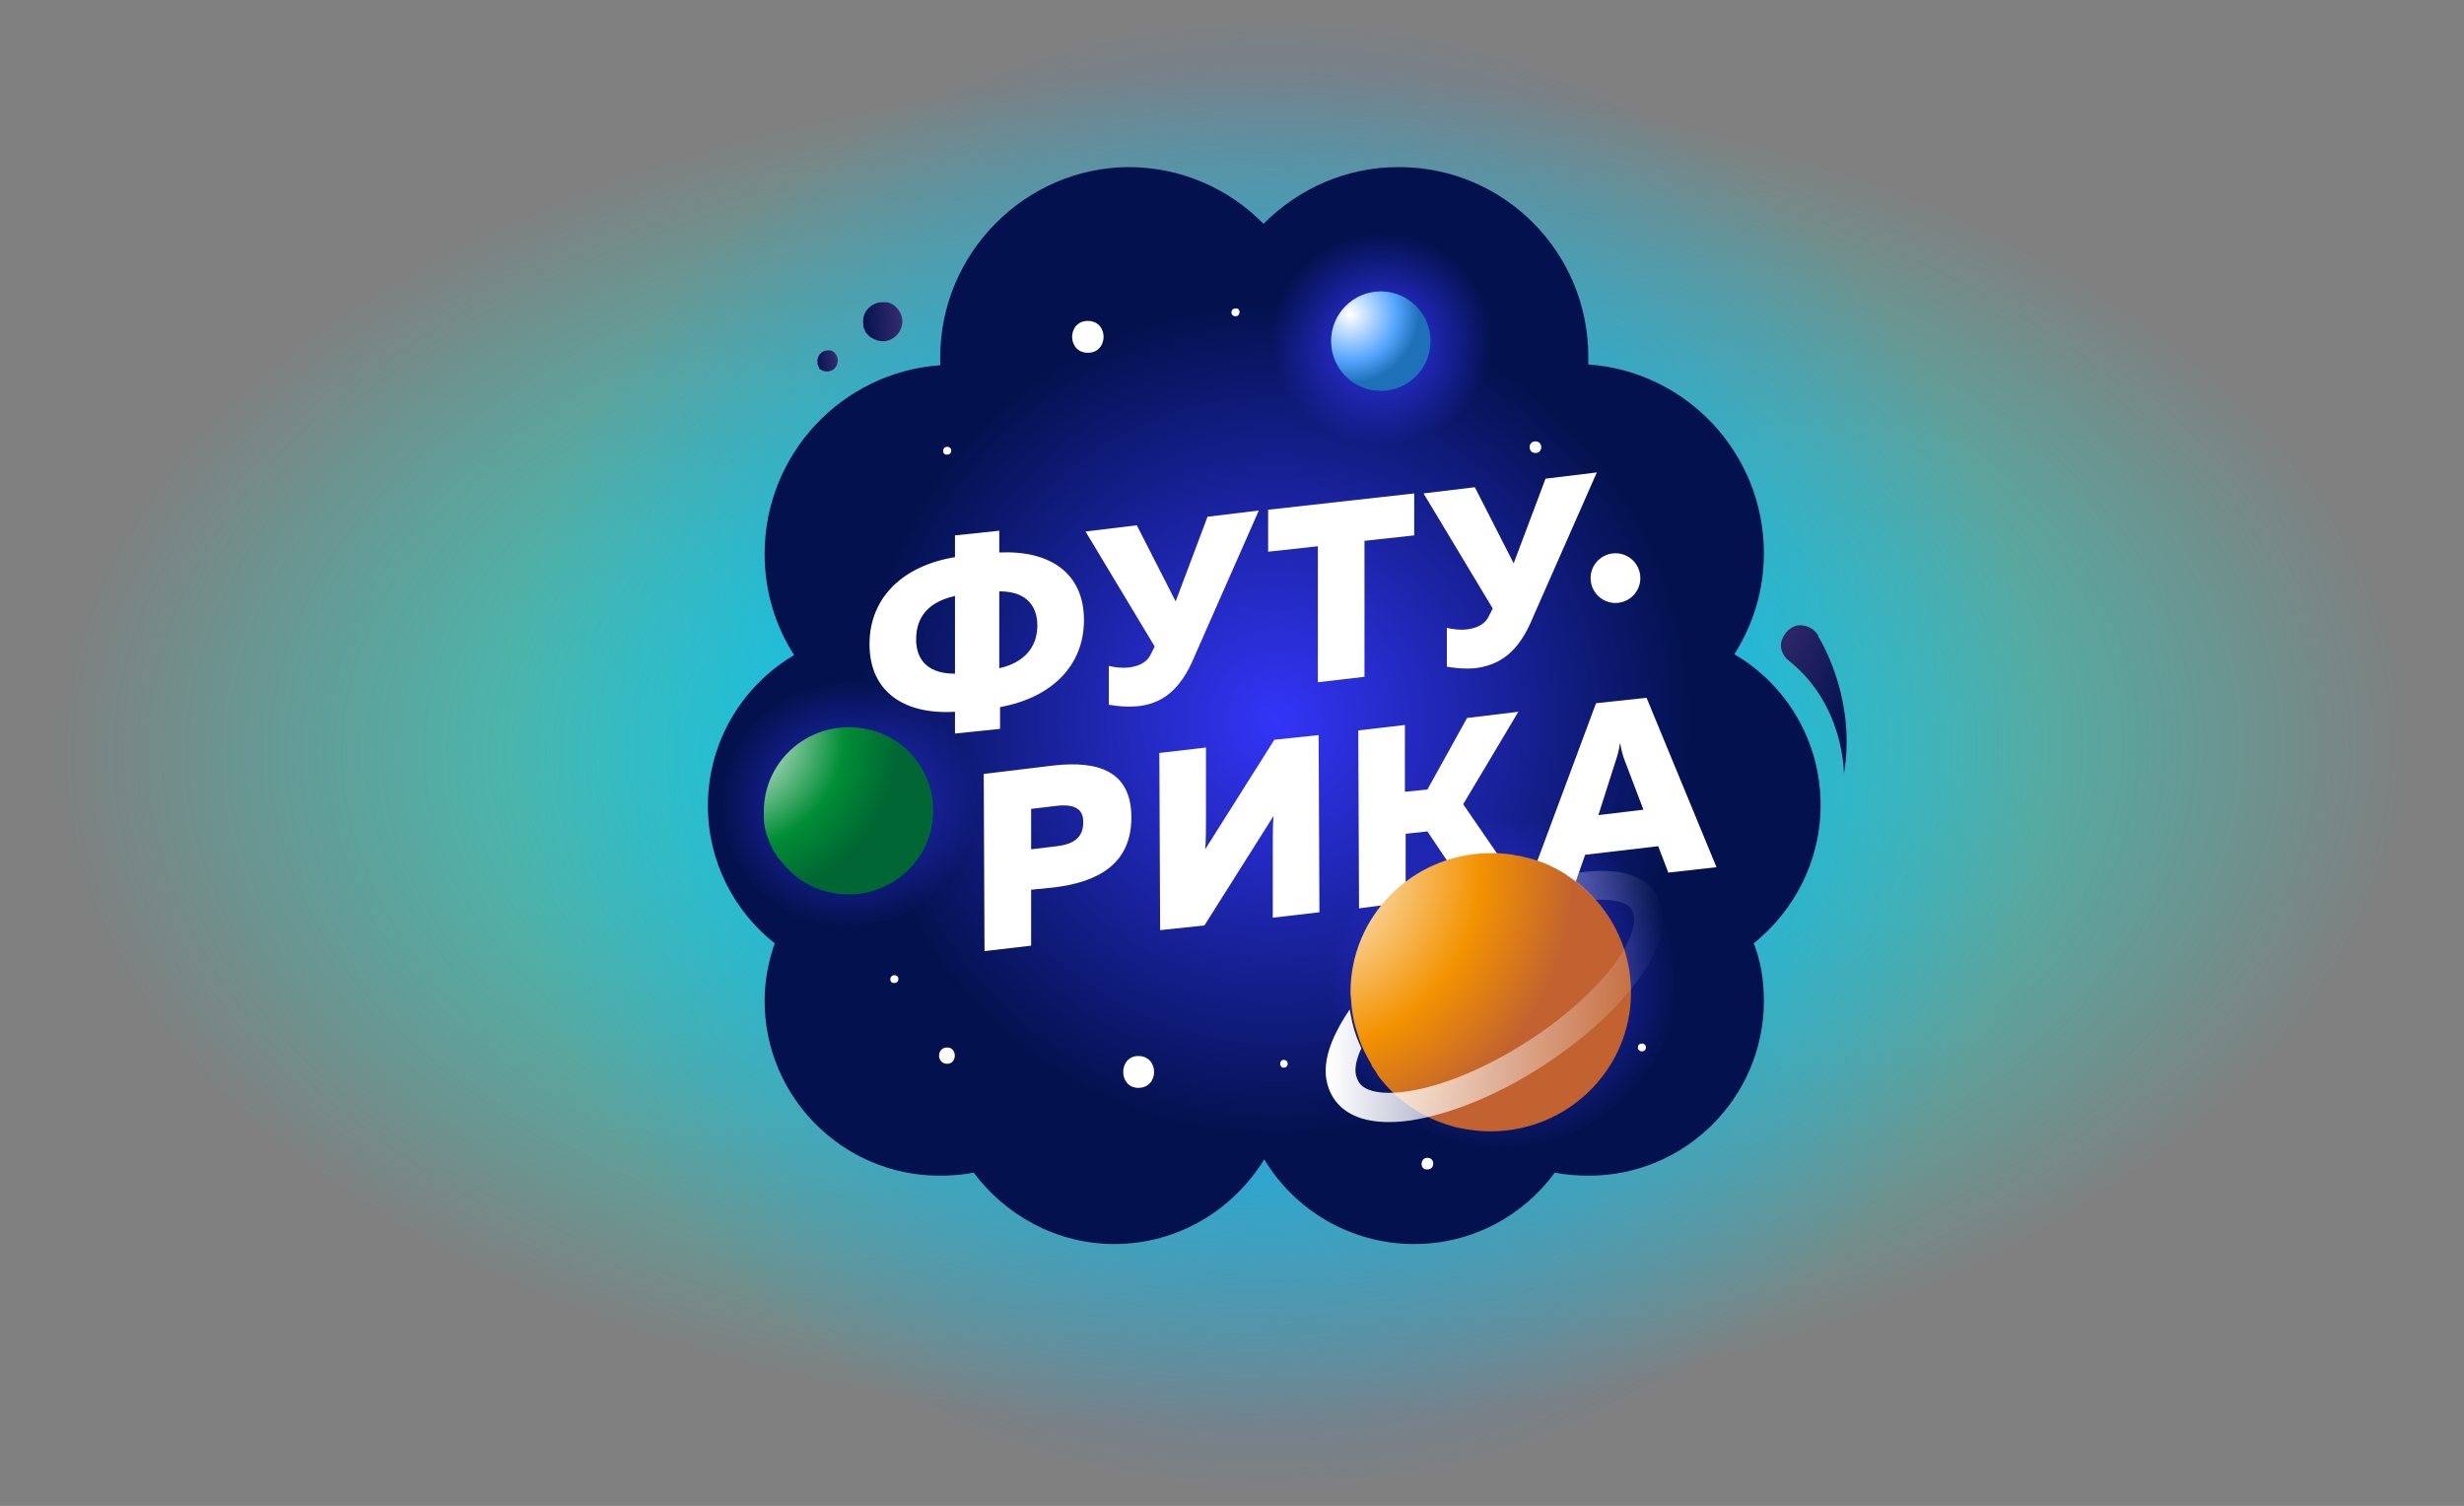 <?xml version="1.0" encoding="utf-8"?>
<!-- Generator: Adobe Illustrator 19.0.0, SVG Export Plug-In . SVG Version: 6.00 Build 0)  -->
<svg version="1.1" id="Layer_1" xmlns="http://www.w3.org/2000/svg" xmlns:xlink="http://www.w3.org/1999/xlink" x="0px" y="0px"
	 viewBox="0 0 317.1 193.8" style="enable-background:new 0 0 317.1 193.8;" xml:space="preserve">
<rect x="0" y="0" width="317.1" height="193.8" fill="#808080" stroke="none"/>
<style type="text/css">
	.st0{fill:url(#XMLID_55_);}
	.st1{fill:url(#XMLID_56_);}
	.st2{fill:url(#XMLID_57_);}
	.st3{fill:url(#XMLID_58_);}
	.st4{fill:#FFFFFF;}
	.st5{fill:url(#XMLID_59_);}
	.st6{opacity:0.8;fill:url(#XMLID_68_);}
	.st7{fill:url(#XMLID_69_);}
	.st8{fill:url(#XMLID_70_);}
	.st9{fill:url(#XMLID_71_);}
	.st10{fill:none;}
	.st11{fill:url(#XMLID_72_);}
	.st12{fill:url(#XMLID_73_);}
	.st13{fill:url(#XMLID_74_);}
	.st14{fill:url(#XMLID_75_);}
</style>
<radialGradient id="XMLID_55_" cx="-2650.43" cy="-52.898" r="37.786" gradientTransform="matrix(-2.973 1.716 2.961 1.695 -7564.563 4734.179)" gradientUnits="userSpaceOnUse">
	<stop  offset="0" style="stop-color:#FFFFFF"/>
	<stop  offset="6.072025e-02" style="stop-color:#7BFCEF"/>
	<stop  offset="0.115" style="stop-color:#08F9E2"/>
	<stop  offset="0.957" style="stop-color:#08F9E2;stop-opacity:0"/>
</radialGradient>
<path id="XMLID_1380_" class="st0" d="M46.2,159.9c61.8,35.4,162.2,35,224.2-0.8s62.3-93.5,0.5-128.9S108.7-4.9,46.7,31
	S-15.6,124.5,46.2,159.9z"/>
<radialGradient id="XMLID_56_" cx="-760.387" cy="-452.511" r="136.146" gradientTransform="matrix(0.727 0 0 0.701 716.354 414.207)" gradientUnits="userSpaceOnUse">
	<stop  offset="0" style="stop-color:#0895FF"/>
	<stop  offset="1" style="stop-color:#0895FF;stop-opacity:0"/>
</radialGradient>
<ellipse id="XMLID_1379_" class="st1" cx="163.7" cy="97" rx="99" ry="97"/>
<g id="XMLID_137_">
	<radialGradient id="XMLID_57_" cx="164.223" cy="92.635" r="53.353" gradientUnits="userSpaceOnUse">
		<stop  offset="0" style="stop-color:#3335F8"/>
		<stop  offset="1" style="stop-color:#03124F"/>
	</radialGradient>
	<path id="XMLID_14511_" class="st2" d="M234.3,103.6c0-8.2-4.4-15.5-11.1-19.4c2.4-3.8,3.8-8.2,3.8-13c0-12.8-9.9-23.4-22.6-24.3
		c0-0.3,0-0.7,0-1c0-13.5-10.9-24.4-24.4-24.4c-6.8,0-12.9,2.8-17.4,7.3c-4.4-4.5-10.6-7.3-17.4-7.3C132,21.6,121,32.5,121,46
		c0,0.3,0,0.7,0,1c-12.6,0.9-22.6,11.4-22.6,24.3c0,4.8,1.4,9.3,3.8,13c-6.6,3.9-11.1,11.1-11.1,19.4c0,7.2,3.4,13.6,8.6,17.7
		c-0.8,2.3-1.3,4.8-1.3,7.4c0,12.4,10.1,22.5,22.5,22.5c1.5,0,3-0.1,4.4-0.4c4.1,5.5,10.7,9.2,18.1,9.2c8.2,0,15.3-4.4,19.3-10.9
		c3.9,6.5,11.1,10.9,19.3,10.9c7.4,0,14-3.6,18.1-9.2c1.4,0.3,2.9,0.4,4.4,0.4c12.4,0,22.5-10.1,22.5-22.5c0-2.6-0.4-5.1-1.3-7.4
		C230.9,117.2,234.3,110.8,234.3,103.6z"/>
	
		<radialGradient id="XMLID_58_" cx="-843.97" cy="-791.043" r="27.167" gradientTransform="matrix(0.822 0 0 0.786 887.045 748.062)" gradientUnits="userSpaceOnUse">
		<stop  offset="2.245970e-02" style="stop-color:#3335F8"/>
		<stop  offset="1" style="stop-color:#3335F8;stop-opacity:0"/>
	</radialGradient>
	<ellipse id="XMLID_15966_" class="st3" cx="193.2" cy="126.4" rx="22.3" ry="21.7"/>
	<g id="XMLID_15984_">
		<g id="XMLID_60_">
			<path id="XMLID_66_" class="st4" d="M163.8,118.1l0-9.3c0-1.2,0-2.7,0.1-3.8l-8.9,14.1l-5.7,0.6l-0.1-22.8l6-0.7l0,9.3
				c0,1.3,0,2.7-0.1,3.8l8.9-14.1l5.7-0.6l0.1,22.8L163.8,118.1z"/>
			<path id="XMLID_64_" class="st4" d="M174.9,116.9L174.8,94l6-0.7l0,8.6l2.9-0.3l5.1-9.2l6.6-0.8l-7.1,11.9l7.5,10.9l-6.6,0.8
				l-5.5-8.2l-2.8,0.3l0,8.8L174.9,116.9z"/>
			<path id="XMLID_61_" class="st4" d="M196.5,114.4l8.9-23.9l6.5-0.7l9,21.8l-6.2,0.7l-1.3-3.4l-9.4,1.1l-1.3,3.7L196.5,114.4z
				 M205.7,104.9l5.8-0.7l-2.4-6.3c-0.2-0.5-0.4-1.1-0.6-2.3c-0.2,1.2-0.4,1.8-0.6,2.4L205.7,104.9z"/>
		</g>
	</g>
	<circle id="XMLID_15983_" class="st4" cx="207.9" cy="74.4" r="3.2"/>
	<g id="XMLID_15972_">
		<path id="XMLID_15982_" class="st4" d="M121.9,134.8c1.3,0,1.3,2.1,0,2.1C120.5,136.9,120.5,134.8,121.9,134.8z"/>
		<path id="XMLID_15981_" class="st4" d="M146.5,135.9c2.7,0,2.7,4.1,0,4.1C143.9,140,143.9,135.9,146.5,135.9z"/>
		<path id="XMLID_15980_" class="st4" d="M140,41.3c2.7,0,2.7,4.1,0,4.1C137.3,45.4,137.3,41.3,140,41.3z"/>
		<path id="XMLID_15979_" class="st4" d="M165.2,136.4c0.7,0,0.7,1,0,1C164.6,137.4,164.6,136.4,165.2,136.4z"/>
		<path id="XMLID_15978_" class="st4" d="M121.9,57.5c0.7,0,0.7,1,0,1C121.2,58.6,121.2,57.5,121.9,57.5z"/>
		<path id="XMLID_15977_" class="st4" d="M159,40.7c-0.7,0-0.7-1,0-1C159.7,39.6,159.7,40.7,159,40.7z"/>
		<path id="XMLID_15976_" class="st4" d="M211.3,134.3c0.7,0,0.7,1,0,1C210.6,135.3,210.6,134.3,211.3,134.3z"/>
		<path id="XMLID_15975_" class="st4" d="M115.1,125.5c0.7,0,0.7,1,0,1C114.4,126.6,114.4,125.5,115.1,125.5z"/>
		<path id="XMLID_15974_" class="st4" d="M183.7,149c1,0,1,1.5,0,1.5C182.7,150.6,182.7,149,183.7,149z"/>
		<path id="XMLID_15973_" class="st4" d="M197.6,56.8c1,0,1,1.5,0,1.5C196.6,58.3,196.6,56.8,197.6,56.8z"/>
	</g>
	
		<radialGradient id="XMLID_59_" cx="-862.794" cy="-896.061" r="17.242" gradientTransform="matrix(0.822 0 0 0.786 887.045 748.062)" gradientUnits="userSpaceOnUse">
		<stop  offset="2.245970e-02" style="stop-color:#3335F8"/>
		<stop  offset="1" style="stop-color:#3335F8;stop-opacity:0"/>
	</radialGradient>
	<ellipse id="XMLID_15968_" class="st5" cx="177.7" cy="43.9" rx="14.2" ry="13.8"/>
	
		<radialGradient id="XMLID_68_" cx="-946.163" cy="-820.058" r="20.021" gradientTransform="matrix(0.822 0 0 0.786 887.045 748.062)" gradientUnits="userSpaceOnUse">
		<stop  offset="2.245970e-02" style="stop-color:#3335F8"/>
		<stop  offset="1" style="stop-color:#3335F8;stop-opacity:0"/>
	</radialGradient>
	<ellipse id="XMLID_15967_" class="st6" cx="109.2" cy="103.6" rx="16.5" ry="16"/>
	<g id="XMLID_15963_">
		
			<radialGradient id="XMLID_69_" cx="15.524" cy="-168.572" r="19.032" gradientTransform="matrix(1.131 0 0 1.121 76.749 283.781)" gradientUnits="userSpaceOnUse">
			<stop  offset="9.511719e-03" style="stop-color:#FFFFFF"/>
			<stop  offset="0.667" style="stop-color:#008D36"/>
			<stop  offset="1" style="stop-color:#006633"/>
		</radialGradient>
		<path id="XMLID_15964_" class="st7" d="M120.1,104.3c0,6-4.9,10.8-10.9,10.8c-0.9,0-1.8-0.1-2.6-0.3c-2.2-0.5-4.1-1.7-5.5-3.3
			c-0.3-0.3-0.5-0.6-0.8-0.9c-0.1-0.1-0.2-0.2-0.3-0.4c-0.1-0.1-0.1-0.1-0.1-0.2c-0.1-0.1-0.2-0.3-0.3-0.4c-0.3-0.6-0.6-1.2-0.8-1.8
			c-0.3-0.8-0.5-1.7-0.5-2.6c0-0.3,0-0.5,0-0.8c0-5.9,4.8-10.7,10.7-10.8c0.1,0,0.1,0,0.2,0c0.1,0,0.2,0,0.3,0c1,0,1.9,0.2,2.8,0.4
			c0.2,0.1,0.4,0.1,0.6,0.2C117.1,95.6,120.1,99.6,120.1,104.3z"/>
	</g>
	<g id="XMLID_15961_">
		
			<linearGradient id="XMLID_70_" gradientUnits="userSpaceOnUse" x1="-204.536" y1="-60.436" x2="-200.003" y2="-60.436" gradientTransform="matrix(1.122 -0.146 0.145 1.111 349.162 78.879)">
			<stop  offset="3.831420e-03" style="stop-color:#03124F"/>
			<stop  offset="1" style="stop-color:#352B6D"/>
		</linearGradient>
		<path id="XMLID_15962_" class="st8" d="M116.1,41c0.2,1.4-0.8,2.7-2.2,2.9c-0.2,0-0.4,0-0.6,0c-0.5-0.1-1-0.3-1.4-0.6
			c-0.1-0.1-0.1-0.1-0.2-0.2c0,0,0-0.1-0.1-0.1c0,0,0,0,0,0c0,0,0-0.1-0.1-0.1c-0.1-0.1-0.2-0.3-0.2-0.4c-0.1-0.2-0.2-0.4-0.2-0.6
			c0-0.1,0-0.1,0-0.2c-0.2-1.4,0.8-2.6,2.2-2.8c0,0,0,0,0,0c0,0,0,0,0.1,0c0.2,0,0.5,0,0.7,0c0,0,0.1,0,0.1,0
			C115.1,39.1,115.9,39.9,116.1,41z"/>
	</g>
	<g id="XMLID_15959_">
		
			<linearGradient id="XMLID_71_" gradientUnits="userSpaceOnUse" x1="-210.362" y1="-56.763" x2="-207.854" y2="-56.763" gradientTransform="matrix(1.122 -0.146 0.145 1.111 349.162 78.879)">
			<stop  offset="3.831420e-03" style="stop-color:#03124F"/>
			<stop  offset="1" style="stop-color:#352B6D"/>
		</linearGradient>
		<path id="XMLID_15960_" class="st9" d="M107.8,46.2c0.1,0.8-0.4,1.5-1.2,1.6c-0.1,0-0.2,0-0.3,0c-0.3,0-0.6-0.2-0.8-0.3
			c0,0-0.1-0.1-0.1-0.1c0,0,0,0,0,0c0,0,0,0,0,0c0,0,0,0,0-0.1c0-0.1-0.1-0.1-0.1-0.2c0-0.1-0.1-0.2-0.1-0.3c0,0,0-0.1,0-0.1
			c-0.1-0.8,0.4-1.5,1.2-1.6c0,0,0,0,0,0c0,0,0,0,0,0c0.1,0,0.3,0,0.4,0c0,0,0.1,0,0.1,0C107.3,45.2,107.7,45.6,107.8,46.2z"/>
	</g>
	<line id="XMLID_15958_" class="st10" x1="106.3" y1="83.6" x2="109.2" y2="86.7"/>
	<path id="XMLID_15955_" class="st4" d="M135.7,98.5c5.6-0.6,9.9,0.7,9.9,6.7c0,6-4.3,8.3-9.9,9l-3,0.3l0,7.2l-6,0.7l-0.1-22.8
		L135.7,98.5z M136,103.7l-3.3,0.4l0,5.2l3.3-0.4c1.8-0.2,3.4-0.9,3.4-3C139.5,103.8,137.8,103.5,136,103.7z"/>
	<g id="XMLID_15936_">
		<path id="XMLID_15951_" class="st4" d="M122.9,94.4l0-2.8c-6.7,0.4-11-2.7-11-8.7c0-6,4.3-10.1,11-11.2l0-2.8l5.7-0.6l0,2.8
			c6.6-0.3,10.9,2.7,10.9,8.7c0,5.9-4.2,10-10.8,11.2l0,2.8L122.9,94.4z M122.9,86.7l0-10c-4.1,0.9-5,3.4-5,5.6
			C117.9,84.4,118.9,86.7,122.9,86.7z M128.6,86c3.9-0.9,4.9-3.4,4.9-5.5c0-2.1-1-4.4-4.9-4.4L128.6,86z"/>
		<path id="XMLID_15949_" class="st4" d="M146.3,90.9c-1.2,0.1-2.4,0-3.6-0.2l0-5c0.8,0.2,1.8,0.3,2.6,0.2c1.4-0.2,2.4-0.7,2.9-1.9
			l0.4-0.8l-8.9-14.8l6.6-0.8l5,9.8l4.1-10.9l6.6-0.8l-8.2,18.6C151.9,89,149.4,90.6,146.3,90.9z"/>
		<path id="XMLID_15947_" class="st4" d="M182,63.5l0,5.4l-6.4,0.7l0,17.5l-6,0.7l0-17.5l-6.4,0.7l0-5.4L182,63.5z"/>
		<path id="XMLID_15945_" class="st4" d="M189.8,86c-1.2,0.1-2.4,0-3.6-0.2l0-5c0.8,0.2,1.8,0.3,2.6,0.2c1.4-0.2,2.4-0.7,2.9-1.9
			l0.4-0.8l-8.9-14.8l6.6-0.8l5,9.8l4.1-10.9l6.6-0.8l-8.2,18.6C195.4,84.1,192.9,85.6,189.8,86z"/>
	</g>
	
		<linearGradient id="XMLID_72_" gradientUnits="userSpaceOnUse" x1="-4027.827" y1="-838.611" x2="-4013.185" y2="-838.611" gradientTransform="matrix(-0.905 -0.424 -0.424 0.905 -3762.483 -856.908)">
		<stop  offset="3.831420e-03" style="stop-color:#03124F"/>
		<stop  offset="1" style="stop-color:#352B6D"/>
	</linearGradient>
	<path id="XMLID_15935_" class="st11" d="M231.2,80.5c0,0,0.1,0,0.1,0c0.2,0,0.4-0.1,0.7,0c0,0,0,0,0.1,0c0,0,0,0,0,0
		c0.7,0.1,1.3,0.5,1.7,1l0,0l0,0c0.1,0.1,0.2,0.3,0.2,0.4c1,1.7,4.8,8.7,3.3,17.7c0,0,0.1-8.8-7-14.5l0,0c-0.7-0.5-1.2-1.4-1.1-2.3
		C229.4,81.7,230.2,80.8,231.2,80.5z"/>
	<g id="XMLID_15933_">
		
			<radialGradient id="XMLID_73_" cx="79.913" cy="-153.234" r="31.552" gradientTransform="matrix(1.131 0 0 1.121 76.749 283.781)" gradientUnits="userSpaceOnUse">
			<stop  offset="9.511719e-03" style="stop-color:#FFFFFF"/>
			<stop  offset="0.658" style="stop-color:#F39200"/>
			<stop  offset="1" style="stop-color:#C16230"/>
		</radialGradient>
		<path id="XMLID_15934_" class="st12" d="M209.9,127.7c0,9.9-8.1,17.9-18.1,17.9c-1.5,0-2.9-0.2-4.3-0.5c-3.6-0.9-6.8-2.8-9.2-5.5
			c-0.4-0.5-0.9-1-1.2-1.6c-0.1-0.2-0.3-0.4-0.4-0.6c-0.1-0.1-0.2-0.2-0.2-0.4c-0.1-0.2-0.3-0.5-0.4-0.7c-0.5-0.9-1-1.9-1.3-3
			c-0.5-1.4-0.8-2.8-0.9-4.3c0-0.4-0.1-0.9-0.1-1.3c0-9.8,7.9-17.7,17.7-17.9c0.1,0,0.2,0,0.3,0c0.2,0,0.3,0,0.5,0
			c1.6,0,3.2,0.3,4.7,0.7c0.3,0.1,0.7,0.2,1,0.3C204.9,113.3,209.9,119.9,209.9,127.7z"/>
	</g>
	<linearGradient id="XMLID_74_" gradientUnits="userSpaceOnUse" x1="170.815" y1="128.238" x2="214.102" y2="128.238">
		<stop  offset="9.882812e-03" style="stop-color:#FFFFFF"/>
		<stop  offset="1" style="stop-color:#FFFFFF;stop-opacity:0"/>
	</linearGradient>
	<path id="XMLID_15930_" class="st13" d="M213.2,115.1c-1.3-2-4.3-4-11.7-2.5c1.4,0.9,2.7,2,3.8,3.2c2.4-0.1,4.1,0.3,4.7,1.3
		c0.8,1.3,0,3.9-2.1,6.8c-2.6,3.5-6.7,7.2-11.6,10.3c-4.9,3.1-10,5.3-14.3,6.1c-3.6,0.7-6.3,0.3-7.1-1c-0.3-0.5-1-1.6,0.3-4.4
		c-0.2-0.5-0.5-1.1-0.7-1.7c-0.4-1.1-0.6-2.2-0.8-3.3c-3.3,4.9-3.9,8.5-2.1,11.4c1.3,2,3.7,3.1,7.1,3.1c1.2,0,2.5-0.1,3.9-0.4
		c4.7-0.9,10.3-3.2,15.6-6.6c5.3-3.4,9.8-7.4,12.6-11.3C214.1,121.7,214.9,117.8,213.2,115.1z"/>
	<radialGradient id="XMLID_75_" cx="173.762" cy="40.443" r="8.84" gradientUnits="userSpaceOnUse">
		<stop  offset="9.511719e-03" style="stop-color:#FFFFFF"/>
		<stop  offset="0.674" style="stop-color:#55A5FF"/>
		<stop  offset="1" style="stop-color:#1D71B8"/>
	</radialGradient>
	<circle id="XMLID_215_" class="st14" cx="177.7" cy="43.9" r="6.4"/>
</g>
</svg>
